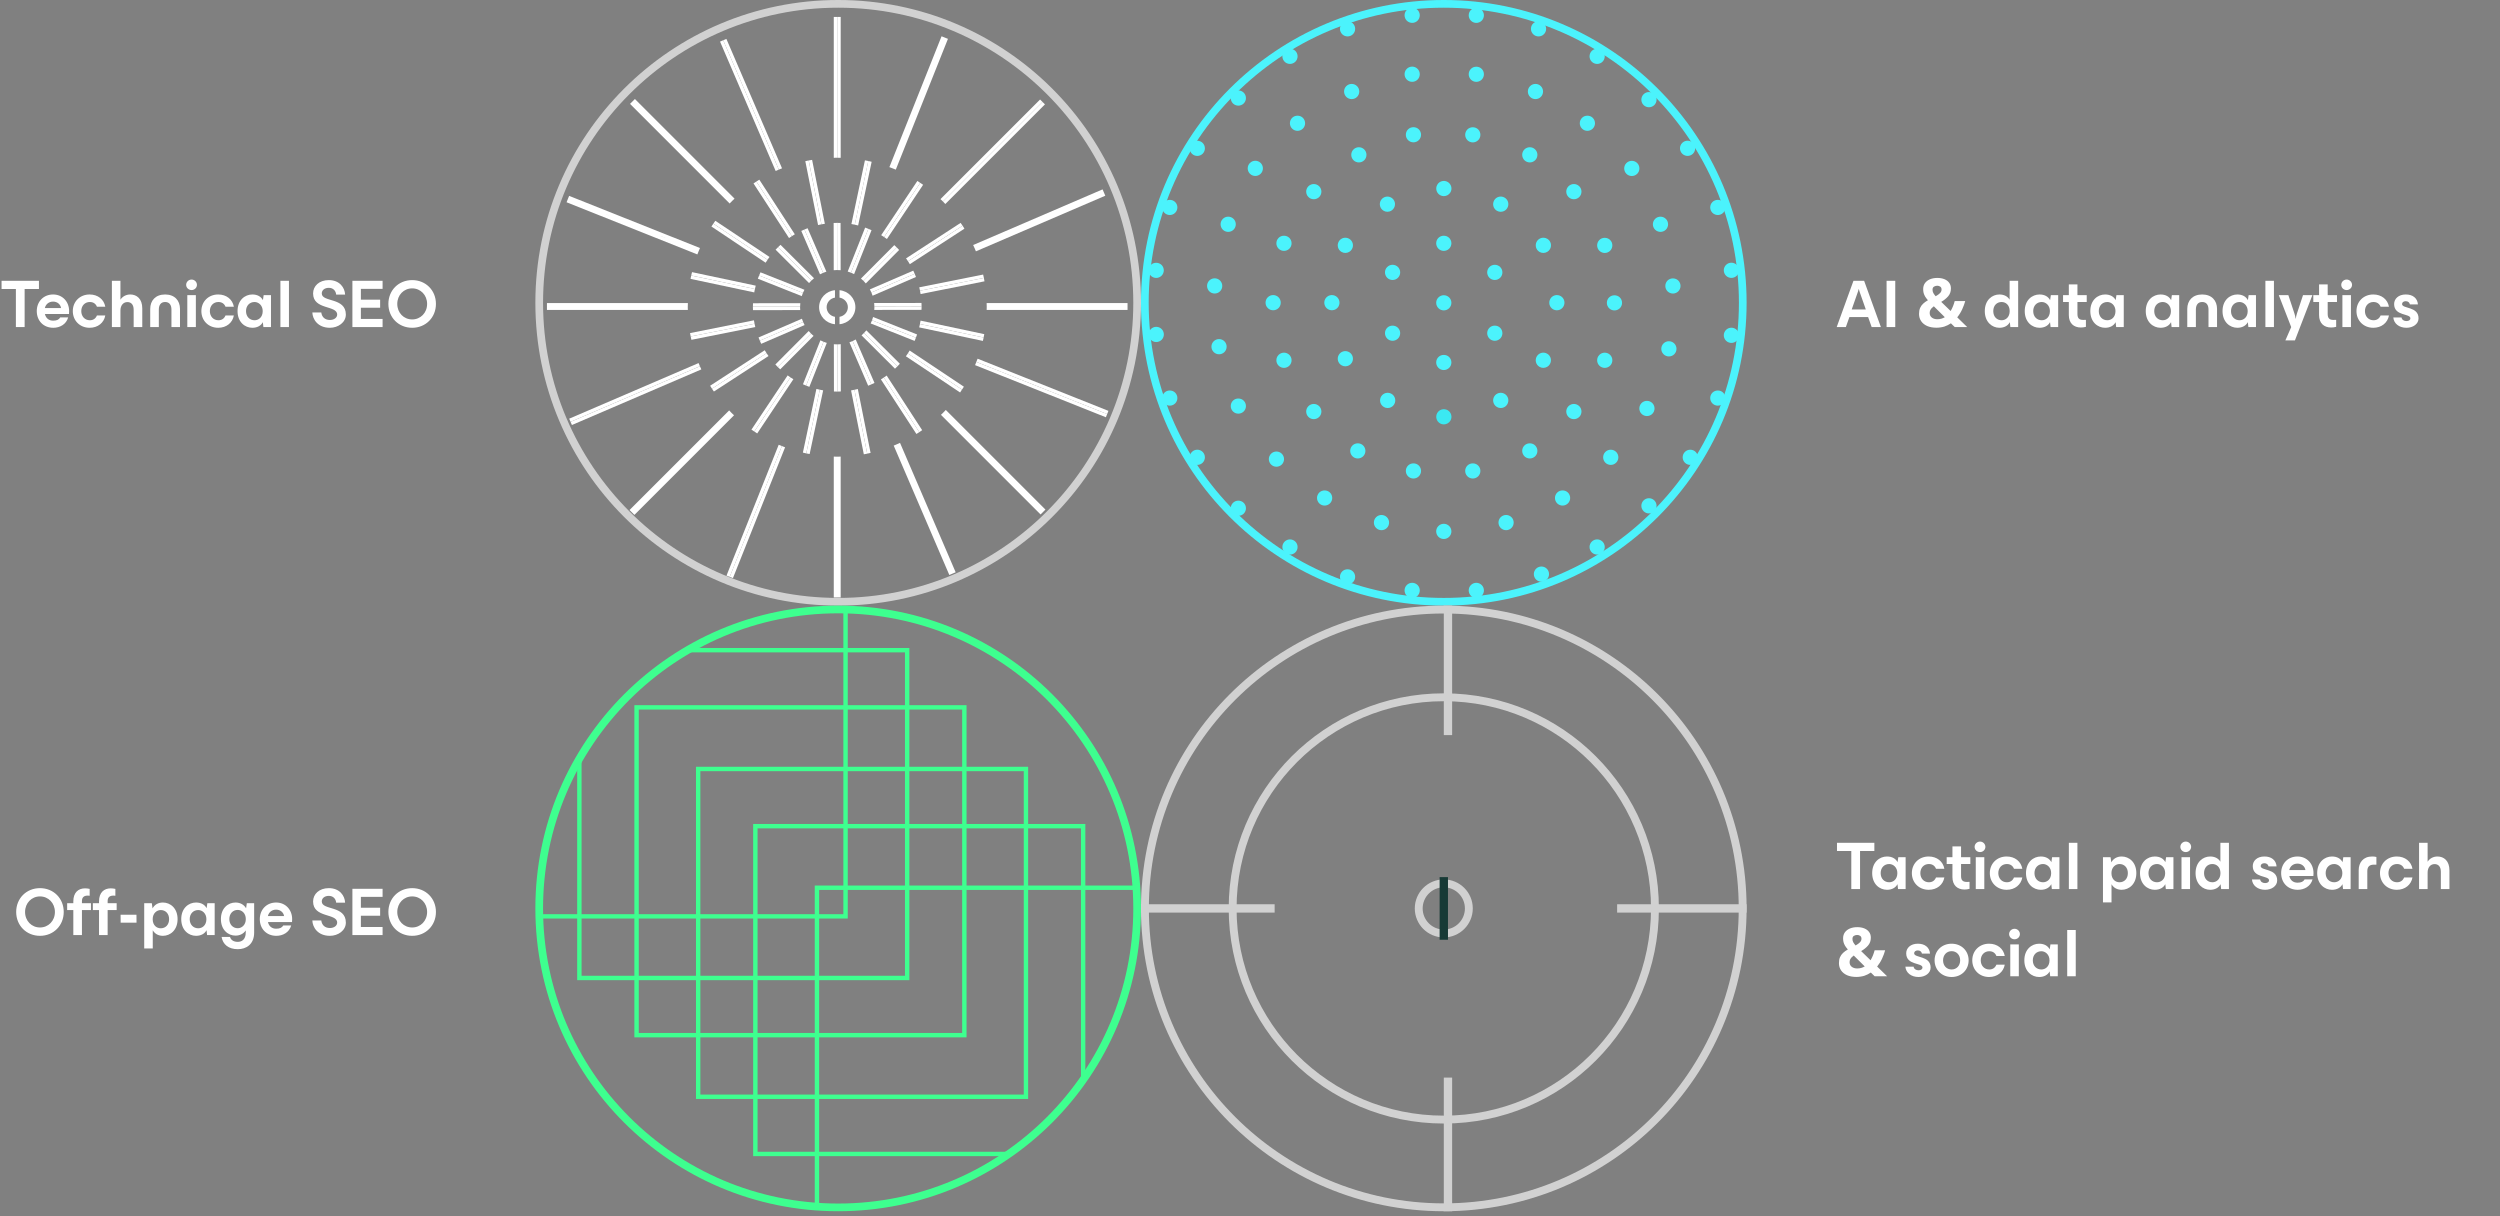 <?xml version="1.0" encoding="UTF-8"?> <svg xmlns="http://www.w3.org/2000/svg" width="1032" height="502" viewBox="0 0 1032 502" fill="none"><rect x="0" y="0" width="1032" height="502" fill="#808080" stroke="none"/><path d="M469.412 124.999C469.412 193.157 414.158 248.41 346 248.41C277.842 248.41 222.588 193.157 222.588 124.999C222.588 56.841 277.842 1.588 346 1.588C414.158 1.588 469.412 56.841 469.412 124.999Z" stroke="#D1D1D1" stroke-width="3.176"></path><g clip-path="url(#clip0_1327_21793)"><path d="M338.125 126.817C338.125 130.484 341.007 133.511 344.678 133.839V130.78C342.723 130.468 341.23 128.814 341.23 126.817C341.23 124.82 342.723 123.166 344.678 122.854V119.795C341.007 120.123 338.125 123.15 338.125 126.817Z" fill="white"></path><path d="M353.104 126.817C353.104 123.15 350.223 120.123 346.551 119.795V122.854C348.506 123.166 349.999 124.82 349.999 126.817C349.999 128.814 348.506 130.468 346.551 130.78V133.839C350.223 133.511 353.104 130.484 353.104 126.817Z" fill="white"></path><path d="M407.32 126.53C407.32 126.621 407.32 126.721 407.32 126.812C407.32 127.194 407.3 127.576 407.29 127.948H465.45V125.102H407.28C407.29 125.575 407.31 126.048 407.32 126.53Z" fill="white"></path><path d="M283.919 126.53C283.919 126.058 283.939 125.575 283.959 125.102H225.779V127.948H283.939C283.939 127.566 283.909 127.194 283.909 126.812C283.909 126.721 283.909 126.621 283.909 126.53H283.919Z" fill="white"></path><path d="M345.609 6.982H344.181V65.142C344.653 65.132 345.126 65.102 345.609 65.102V6.982Z" fill="white"></path><path d="M345.609 188.522C345.126 188.522 344.663 188.492 344.181 188.482V246.642H347.027V188.482C346.554 188.492 346.081 188.522 345.599 188.522H345.609Z" fill="white"></path><path d="M345.61 65.112C346.093 65.112 346.556 65.142 347.038 65.152V6.982H345.61V65.112Z" fill="white"></path><path d="M302.184 82.984C302.526 82.652 302.868 82.33 303.22 81.998L262.087 40.874L260.075 42.886L301.199 84.009C301.53 83.667 301.852 83.325 302.194 82.984H302.184Z" fill="white"></path><path d="M301.983 170.45C301.651 170.118 301.329 169.766 300.997 169.414L259.874 210.537L261.885 212.549L303.009 171.425C302.667 171.093 302.315 170.782 301.973 170.44L301.983 170.45Z" fill="white"></path><path d="M430.352 42.081L429.346 41.076L388.223 82.199C388.565 82.531 388.917 82.843 389.259 83.185L430.362 42.081H430.352Z" fill="white"></path><path d="M390.233 84.21L431.356 43.087L430.35 42.081L389.247 83.184C389.579 83.516 389.901 83.868 390.233 84.22V84.21Z" fill="white"></path><path d="M234.409 82.169L288.405 103.701C288.586 103.258 288.757 102.816 288.949 102.383L234.932 80.851L233.876 83.496L287.872 105.028C288.043 104.586 288.214 104.143 288.395 103.701L234.409 82.169Z" fill="white"></path><path d="M457.034 170.933L457.557 169.605L403.55 148.073C403.389 148.515 403.198 148.958 403.027 149.4L457.024 170.933H457.034Z" fill="white"></path><path d="M402.511 150.728L456.507 172.25L457.03 170.922L403.034 149.39C402.863 149.833 402.692 150.275 402.511 150.718V150.728Z" fill="white"></path><path d="M301.229 238.124L302.556 238.647L324.088 184.65C323.646 184.479 323.203 184.308 322.761 184.127L301.229 238.124Z" fill="white"></path><path d="M321.44 183.604L299.908 237.601L301.236 238.124L322.768 184.127C322.325 183.946 321.883 183.785 321.44 183.594V183.604Z" fill="white"></path><path d="M389.989 15.5L368.457 69.496C368.9 69.677 369.342 69.838 369.785 70.029L391.317 16.033L388.672 14.977L367.14 68.984C367.582 69.154 368.025 69.326 368.467 69.507L389.999 15.51L389.989 15.5Z" fill="white"></path><path d="M298.543 16.617L297.235 17.18L320.196 70.593C320.628 70.402 321.061 70.191 321.493 70.01L298.543 16.617Z" fill="white"></path><path d="M322.818 69.476L299.847 16.053L298.54 16.616L321.49 70.009C321.923 69.828 322.375 69.657 322.818 69.487V69.476Z" fill="white"></path><path d="M393.199 236.796L370.238 183.393C369.806 183.584 369.363 183.765 368.921 183.946L391.881 237.359L394.496 236.233L371.526 182.81C371.093 183.011 370.661 183.202 370.228 183.393L393.189 236.796H393.199Z" fill="white"></path><path d="M288.375 149.873L234.962 172.833L235.525 174.141L288.918 151.19C288.727 150.758 288.556 150.315 288.375 149.873Z" fill="white"></path><path d="M455.704 79.484L402.311 102.434C402.502 102.866 402.673 103.309 402.854 103.751L456.267 80.791L455.141 78.176L401.718 101.147C401.919 101.579 402.12 102.012 402.301 102.444L455.694 79.494L455.704 79.484Z" fill="white"></path><path d="M235.525 174.141L236.089 175.448L289.512 152.488C289.311 152.055 289.11 151.623 288.928 151.19L235.535 174.141H235.525Z" fill="white"></path><path d="M430.553 211.352L389.45 170.248C389.118 170.59 388.766 170.912 388.424 171.244L429.547 212.368L431.559 210.356L390.425 169.223C390.103 169.565 389.771 169.917 389.44 170.259L430.543 211.362L430.553 211.352Z" fill="white"></path><path d="M379.746 133.754L406.043 139.335C406.143 138.87 406.214 138.402 406.304 137.937L380.007 132.356C379.927 132.823 379.847 133.289 379.746 133.754Z" fill="white"></path><path d="M406.043 139.335L379.746 133.754C379.736 133.844 379.716 133.943 379.696 134.032C379.615 134.408 379.526 134.772 379.435 135.147L405.731 140.728C405.822 140.353 405.922 139.99 405.993 139.613C406.002 139.523 406.023 139.424 406.043 139.335Z" fill="white"></path><path d="M311.563 119.585C311.572 119.495 311.613 119.399 311.633 119.31L285.336 113.729C285.316 113.818 285.286 113.916 285.266 114.004C285.185 114.38 285.126 114.748 285.055 115.125L311.352 120.706C311.422 120.329 311.482 119.961 311.563 119.585Z" fill="white"></path><path d="M311.634 119.31C311.734 118.845 311.845 118.382 311.965 117.919L285.668 112.338C285.558 112.802 285.439 113.254 285.337 113.729L311.634 119.31Z" fill="white"></path><path d="M352.857 92.749L358.438 66.452C357.973 66.351 357.505 66.281 357.04 66.191L351.459 92.487C351.925 92.568 352.392 92.648 352.857 92.749Z" fill="white"></path><path d="M338.402 160.869C337.937 160.768 337.474 160.658 337.011 160.538L331.43 186.834C331.894 186.945 332.346 187.064 332.821 187.165L338.402 160.869Z" fill="white"></path><path d="M338.402 160.869L332.821 187.166C333.286 187.266 333.753 187.336 334.219 187.427L339.8 161.13C339.333 161.05 338.866 160.969 338.402 160.869Z" fill="white"></path><path d="M358.427 66.451L352.846 92.748C353.311 92.848 353.774 92.958 354.237 93.079L359.818 66.782C359.354 66.672 358.902 66.552 358.427 66.451Z" fill="white"></path><path d="M326.894 97.47L312.237 74.93C311.835 75.191 311.442 75.462 311.05 75.724L325.707 98.263C326.1 97.991 326.493 97.72 326.894 97.47Z" fill="white"></path><path d="M326.892 97.47C327.294 97.209 327.695 96.959 328.105 96.72L313.449 74.17C313.048 74.421 312.638 74.66 312.236 74.92L326.893 97.46L326.892 97.47Z" fill="white"></path><path d="M364.836 155.844L379.493 178.383C379.895 178.123 380.278 177.85 380.671 177.579L366.016 155.03C365.631 155.312 365.239 155.573 364.837 155.834L364.836 155.844Z" fill="white"></path><path d="M379.493 178.383L364.837 155.844C364.444 156.105 364.033 156.355 363.632 156.605L378.289 179.144C378.69 178.894 379.101 178.645 379.493 178.383Z" fill="white"></path><path d="M316.434 145.789C316.173 145.387 315.923 144.986 315.684 144.576L293.144 159.233C293.395 159.634 293.634 160.044 293.894 160.446L316.434 145.789Z" fill="white"></path><path d="M316.433 145.789L293.893 160.446C294.154 160.848 294.426 161.231 294.697 161.624L317.237 146.967C316.964 146.584 316.693 146.191 316.433 145.789Z" fill="white"></path><path d="M374.816 107.838L397.355 93.181C397.095 92.778 396.822 92.395 396.551 92.002L374.011 106.659C374.284 107.042 374.555 107.435 374.816 107.838Z" fill="white"></path><path d="M397.366 93.182L374.827 107.839C375.087 108.241 375.338 108.642 375.577 109.052L398.116 94.395C397.866 93.994 397.627 93.584 397.366 93.182Z" fill="white"></path><path d="M316.821 107.243C317.086 106.846 317.37 106.462 317.654 106.078L295.274 91.136C295.001 91.521 294.735 91.918 294.47 92.314L316.833 107.234L316.821 107.243Z" fill="white"></path><path d="M316.824 107.243L294.462 92.324C294.196 92.72 293.931 93.116 293.676 93.514L316.047 108.445C316.304 108.037 316.559 107.64 316.832 107.254L316.824 107.243Z" fill="white"></path><path d="M374.75 145.902L397.113 160.822C397.378 160.426 397.641 160.039 397.898 159.632L375.508 144.689C375.262 145.097 375.005 145.505 374.752 145.892L374.75 145.902Z" fill="white"></path><path d="M374.752 145.902C374.487 146.299 374.222 146.695 373.948 147.081L396.329 162.012C396.603 161.627 396.849 161.219 397.114 160.822L374.752 145.902Z" fill="white"></path><path d="M326.305 155.779L311.386 178.141C311.782 178.406 312.169 178.67 312.576 178.926L327.508 156.545C327.099 156.299 326.702 156.044 326.305 155.779Z" fill="white"></path><path d="M326.304 155.779C325.908 155.514 325.522 155.24 325.137 154.966L310.195 177.346C310.58 177.62 310.988 177.876 311.374 178.14L326.294 155.778L326.304 155.779Z" fill="white"></path><path d="M364.953 97.849L379.873 75.487C379.477 75.222 379.09 74.958 378.683 74.701L363.751 97.082C364.159 97.329 364.557 97.584 364.953 97.849Z" fill="white"></path><path d="M364.955 97.849C365.351 98.114 365.737 98.388 366.122 98.662L381.064 76.282C380.679 76.008 380.271 75.752 379.885 75.488L364.965 97.85L364.955 97.849Z" fill="white"></path><path d="M339.085 92.607L333.821 66.23C333.356 66.321 332.889 66.433 332.433 66.536L337.698 92.903C338.165 92.791 338.621 92.689 339.096 92.598L339.085 92.607Z" fill="white"></path><path d="M339.088 92.607C339.553 92.515 340.026 92.445 340.499 92.374L335.235 65.997C334.771 66.079 334.298 66.149 333.833 66.241L339.097 92.618L339.088 92.607Z" fill="white"></path><path d="M352.722 160.897C352.256 160.999 351.792 161.081 351.318 161.161L356.582 187.539C357.046 187.457 357.521 187.366 357.986 187.274L352.721 160.907L352.722 160.897Z" fill="white"></path><path d="M352.722 160.897L357.987 187.264C358.452 187.173 358.919 187.061 359.375 186.958L354.111 160.581C353.654 160.694 353.188 160.796 352.722 160.897Z" fill="white"></path><path d="M311.474 133.625C311.383 133.16 311.302 132.686 311.23 132.223L284.853 137.487C284.935 137.951 285.016 138.425 285.107 138.89L311.474 133.625Z" fill="white"></path><path d="M379.776 119.991C379.868 120.456 379.95 120.92 380.02 121.393L406.397 116.129C406.316 115.665 406.235 115.191 406.143 114.726L379.776 119.991Z" fill="white"></path><path d="M379.776 119.991L406.143 114.726C406.051 114.261 405.939 113.794 405.837 113.338L379.469 118.603C379.582 119.06 379.684 119.526 379.776 119.991Z" fill="white"></path><path d="M311.474 133.625L285.107 138.89C285.199 139.355 285.311 139.822 285.413 140.278L311.781 135.013C311.668 134.556 311.566 134.09 311.474 133.625Z" fill="white"></path><path d="M351.274 112.565C351.719 112.743 352.147 112.935 352.571 113.159L359.77 95.019C359.332 94.829 358.894 94.638 358.461 94.468L351.276 112.575L351.274 112.565Z" fill="white"></path><path d="M380.426 126.479L360.941 126.509C360.939 126.602 360.958 126.701 360.956 126.793C360.961 127.182 360.923 127.558 360.895 127.933L380.4 127.899C380.406 127.519 380.425 127.146 380.429 126.756C380.431 126.663 380.422 126.562 380.424 126.47L380.426 126.479Z" fill="white"></path><path d="M360.943 126.519L380.428 126.489C380.425 126.008 380.414 125.539 380.391 125.061L360.854 125.091C360.907 125.562 360.93 126.04 360.943 126.519Z" fill="white"></path><path d="M330.269 126.851C330.271 126.758 330.283 126.663 330.285 126.57L310.8 126.6C310.798 126.693 310.796 126.786 310.796 126.888C310.799 127.267 310.814 127.654 310.828 128.03L330.332 127.997C330.309 127.622 330.274 127.239 330.271 126.86L330.269 126.851Z" fill="white"></path><path d="M330.286 126.57C330.293 126.087 330.321 125.61 330.373 125.148L310.837 125.178C310.819 125.653 310.81 126.127 310.801 126.6L330.286 126.57Z" fill="white"></path><path d="M345.595 111.477L345.557 92.004C345.076 92.007 344.606 92.018 344.129 92.041L344.163 111.545C344.636 111.503 345.111 111.47 345.583 111.469L345.595 111.477Z" fill="white"></path><path d="M345.643 142.164C345.162 142.168 344.684 142.139 344.215 142.099L344.251 161.614C344.726 161.632 345.201 161.651 345.673 161.649L345.645 142.174L345.643 142.164Z" fill="white"></path><path d="M345.641 142.165L345.668 161.64C346.15 161.637 346.619 161.626 347.097 161.603L347.061 142.088C346.587 142.131 346.112 142.164 345.641 142.165Z" fill="white"></path><path d="M345.555 92.004L345.592 111.477C346.074 111.474 346.551 111.502 347.02 111.543L346.987 92.038C346.511 92.019 346.036 92.001 345.564 92.002L345.555 92.004Z" fill="white"></path><path d="M334.958 115.801L321.158 102.051C320.824 102.384 320.492 102.726 320.162 103.079L333.976 116.846C334.285 116.488 334.615 116.135 334.95 115.813L334.958 115.801Z" fill="white"></path><path d="M334.96 115.801C335.303 115.466 335.661 115.149 336.034 114.86L322.195 101.066C321.847 101.382 321.503 101.716 321.159 102.051L334.96 115.801Z" fill="white"></path><path d="M370.47 151.195L356.67 137.445C356.338 137.788 355.993 138.112 355.635 138.429L369.449 152.197C369.795 151.872 370.138 151.537 370.472 151.205L370.47 151.195Z" fill="white"></path><path d="M356.681 137.443L370.481 151.193C370.813 150.85 371.145 150.507 371.465 150.157L357.625 136.363C357.331 136.74 357.011 137.09 356.679 137.433L356.681 137.443Z" fill="white"></path><path d="M334.788 137.694C334.455 137.36 334.128 137.005 333.831 136.643L320.063 150.457C320.388 150.803 320.713 151.149 321.048 151.492L334.799 137.702L334.788 137.694Z" fill="white"></path><path d="M334.791 137.694L321.039 151.484C321.372 151.818 321.724 152.148 322.075 152.468L335.842 138.654C335.474 138.348 335.123 138.027 334.781 137.696L334.791 137.694Z" fill="white"></path><path d="M356.447 115.958L370.199 102.168C369.866 101.834 369.513 101.504 369.163 101.184L355.395 114.998C355.764 115.304 356.114 115.624 356.457 115.956L356.447 115.958Z" fill="white"></path><path d="M370.197 102.158L356.445 115.949C356.778 116.282 357.105 116.638 357.402 116.999L371.169 103.185C370.845 102.84 370.52 102.494 370.185 102.15L370.197 102.158Z" fill="white"></path><path d="M331.457 120.904C331.648 120.467 331.849 120.037 332.073 119.613L313.923 112.416C313.721 112.846 313.531 113.284 313.353 113.729L331.459 120.914L331.457 120.904Z" fill="white"></path><path d="M331.458 120.904L313.351 113.719C313.171 114.155 313.003 114.598 312.836 115.052L330.965 122.243C331.109 121.783 331.268 121.342 331.448 120.906L331.458 120.904Z" fill="white"></path><path d="M359.97 132.218L378.087 139.401C378.255 138.957 378.423 138.514 378.57 138.064L360.408 130.86C360.285 131.325 360.139 131.774 359.97 132.218Z" fill="white"></path><path d="M359.97 132.218C359.801 132.661 359.611 133.099 359.41 133.528L377.55 140.727C377.74 140.29 377.92 139.854 378.088 139.411L359.972 132.228L359.97 132.218Z" fill="white"></path><path d="M339.962 141.077L332.777 159.183C333.222 159.361 333.666 159.53 334.107 159.688L341.306 141.548C340.849 141.413 340.397 141.257 339.952 141.079L339.962 141.077Z" fill="white"></path><path d="M339.961 141.077C339.516 140.898 339.088 140.706 338.664 140.483L331.465 158.623C331.903 158.813 332.341 159.003 332.774 159.173L339.959 141.067L339.961 141.077Z" fill="white"></path><path d="M351.276 112.565L358.46 94.458C358.015 94.28 357.572 94.112 357.13 93.953L349.931 112.093C350.389 112.228 350.84 112.384 351.286 112.563L351.276 112.565Z" fill="white"></path><path d="M339.794 112.627L332.064 94.741C331.629 94.93 331.197 95.128 330.765 95.327L338.499 113.233C338.918 113.016 339.348 112.808 339.794 112.627Z" fill="white"></path><path d="M339.792 112.628C340.228 112.449 340.678 112.288 341.132 112.147L333.382 94.213C332.934 94.384 332.496 94.553 332.062 94.742L339.792 112.628Z" fill="white"></path><path d="M351.962 140.788C351.53 140.987 351.092 141.156 350.642 141.317L358.376 159.222C358.824 159.051 359.258 158.863 359.693 158.674L351.962 140.788Z" fill="white"></path><path d="M351.961 140.788L359.692 158.674C360.126 158.486 360.558 158.287 360.986 158.069L353.236 140.136C352.822 140.372 352.403 140.588 351.961 140.788Z" fill="white"></path><path d="M331.533 132.906C331.344 132.471 331.183 132.021 331.032 131.57L313.117 139.306C313.287 139.754 313.466 140.19 313.655 140.624L331.543 132.904L331.533 132.906Z" fill="white"></path><path d="M359.703 120.736C359.891 121.17 360.052 121.62 360.203 122.072L378.119 114.336C377.948 113.888 377.769 113.452 377.581 113.018L359.703 120.736Z" fill="white"></path><path d="M359.703 120.736L377.581 113.017C377.392 112.583 377.194 112.151 376.995 111.719L359.079 119.455C359.306 119.872 359.514 120.302 359.703 120.736Z" fill="white"></path><path d="M331.531 132.906L313.643 140.627C313.832 141.061 314.03 141.493 314.229 141.925L332.144 134.189C331.918 133.772 331.71 133.342 331.521 132.908L331.531 132.906Z" fill="white"></path></g><path d="M719.412 125C719.412 193.158 664.158 248.411 596 248.411C527.842 248.411 472.588 193.158 472.588 125C472.588 56.842 527.842 1.589 596 1.589C664.158 1.589 719.412 56.842 719.412 125Z" stroke="#4BF3FC" stroke-width="3.176"></path><path d="M595.998 128.138C597.734 128.138 599.137 126.722 599.137 124.999C599.137 123.277 597.72 121.861 595.998 121.861C594.276 121.861 592.859 123.277 592.859 124.999C592.859 126.722 594.276 128.138 595.998 128.138Z" fill="#4BF3FC"></path><path d="M598.22 102.648C598.818 102.051 599.137 101.259 599.137 100.426C599.137 99.593 598.804 98.801 598.22 98.204C597.04 97.01 594.957 97.01 593.776 98.204C593.179 98.801 592.859 99.593 592.859 100.426C592.859 101.259 593.193 102.051 593.776 102.648C594.387 103.259 595.193 103.565 595.998 103.565C596.804 103.565 597.609 103.259 598.22 102.648Z" fill="#4BF3FC"></path><path d="M574.858 115.582C575.663 115.582 576.469 115.277 577.08 114.666C577.677 114.069 577.997 113.277 577.997 112.444C577.997 111.61 577.663 110.819 577.08 110.221C575.858 108.999 573.858 108.999 572.635 110.221C572.038 110.819 571.719 111.61 571.719 112.444C571.719 113.277 572.052 114.069 572.635 114.666C573.247 115.277 574.052 115.582 574.858 115.582Z" fill="#4BF3FC"></path><path d="M572.635 139.76C573.233 140.357 574.024 140.677 574.858 140.677C575.691 140.677 576.483 140.343 577.08 139.76C577.677 139.163 577.997 138.371 577.997 137.538C577.997 136.704 577.663 135.913 577.08 135.316C575.885 134.121 573.816 134.121 572.635 135.316C572.038 135.913 571.719 136.704 571.719 137.538C571.719 138.371 572.052 139.163 572.635 139.76Z" fill="#4BF3FC"></path><path d="M593.776 151.843C594.373 152.44 595.165 152.76 595.998 152.76C596.832 152.76 597.623 152.426 598.22 151.843C598.818 151.246 599.137 150.454 599.137 149.621C599.137 148.787 598.804 147.996 598.22 147.399C597.04 146.204 594.957 146.204 593.776 147.399C593.179 147.996 592.859 148.787 592.859 149.621C592.859 150.454 593.193 151.246 593.776 151.843Z" fill="#4BF3FC"></path><path d="M614.83 139.76C615.427 140.357 616.219 140.677 617.052 140.677C617.885 140.677 618.677 140.343 619.274 139.76C619.871 139.163 620.191 138.371 620.191 137.538C620.191 136.704 619.858 135.913 619.274 135.316C618.094 134.121 616.01 134.121 614.83 135.316C614.233 135.913 613.913 136.704 613.913 137.538C613.913 138.371 614.246 139.163 614.83 139.76Z" fill="#4BF3FC"></path><path d="M617.052 115.582C617.885 115.582 618.677 115.249 619.274 114.666C619.871 114.069 620.191 113.277 620.191 112.444C620.191 111.61 619.858 110.819 619.274 110.221C618.052 108.999 616.052 108.999 614.83 110.221C614.233 110.819 613.913 111.61 613.913 112.444C613.913 113.277 614.246 114.069 614.83 114.666C615.427 115.263 616.219 115.582 617.052 115.582Z" fill="#4BF3FC"></path><path d="M571.157 87.008C571.641 87.285 572.181 87.423 572.721 87.423C572.998 87.423 573.261 87.382 573.538 87.312C574.341 87.091 575.019 86.579 575.435 85.845C575.85 85.125 575.961 84.281 575.753 83.464C575.532 82.661 575.019 81.982 574.286 81.567C572.79 80.695 570.866 81.221 570.008 82.716C569.149 84.211 569.662 86.136 571.157 86.994V87.008Z" fill="#4BF3FC"></path><path d="M594.44 80.552C594.94 80.829 595.468 80.968 596.009 80.968C597.093 80.968 598.162 80.399 598.745 79.399C599.607 77.899 599.093 75.968 597.593 75.107C596.093 74.232 594.162 74.76 593.301 76.26C592.44 77.76 592.954 79.69 594.454 80.552H594.44Z" fill="#4BF3FC"></path><path d="M553.789 103.997C554.289 104.289 554.817 104.414 555.358 104.414C556.442 104.414 557.511 103.844 558.08 102.844C558.942 101.344 558.428 99.414 556.928 98.553C556.205 98.136 555.344 98.025 554.539 98.233C553.733 98.456 553.053 98.969 552.636 99.706C551.775 101.205 552.289 103.136 553.789 103.997Z" fill="#4BF3FC"></path><path d="M550.611 127.985C551.417 127.763 552.097 127.249 552.528 126.513C553.389 125.013 552.875 123.082 551.375 122.221C549.875 121.36 547.944 121.874 547.083 123.374C546.222 124.874 546.736 126.805 548.236 127.666C548.722 127.943 549.264 128.082 549.805 128.082C550.083 128.082 550.347 128.041 550.625 127.971L550.611 127.985Z" fill="#4BF3FC"></path><path d="M553.789 150.803C554.289 151.094 554.817 151.219 555.358 151.219C556.442 151.219 557.511 150.65 558.08 149.65C558.942 148.15 558.428 146.219 556.928 145.358C556.205 144.942 555.344 144.831 554.539 145.039C553.733 145.261 553.053 145.775 552.636 146.511C551.775 148.011 552.289 149.942 553.789 150.803Z" fill="#4BF3FC"></path><path d="M571.262 168.02C571.748 168.298 572.29 168.437 572.832 168.437C573.109 168.437 573.373 168.395 573.651 168.325C574.457 168.103 575.137 167.589 575.554 166.853C576.415 165.353 575.901 163.423 574.401 162.562C572.901 161.7 570.97 162.214 570.109 163.714C569.693 164.437 569.582 165.284 569.79 166.103C570.012 166.909 570.526 167.589 571.262 168.006V168.02Z" fill="#4BF3FC"></path><path d="M594.44 174.777C594.94 175.069 595.468 175.194 596.009 175.194C597.093 175.194 598.162 174.624 598.745 173.624C599.607 172.124 599.093 170.194 597.593 169.333C596.093 168.471 594.162 168.985 593.301 170.485C592.44 171.985 592.954 173.916 594.454 174.777H594.44Z" fill="#3BE9F2"></path><path d="M617.936 168.02C618.422 168.298 618.964 168.437 619.506 168.437C619.783 168.437 620.047 168.395 620.325 168.325C621.131 168.103 621.811 167.589 622.228 166.853C622.645 166.131 622.756 165.284 622.547 164.464C622.325 163.659 621.811 162.978 621.075 162.562C619.575 161.7 617.645 162.214 616.783 163.714C615.922 165.214 616.436 167.145 617.936 168.006V168.02Z" fill="#4BF3FC"></path><path d="M639.809 150.287C640.226 149.565 640.337 148.718 640.128 147.898C639.906 147.093 639.392 146.412 638.656 145.996C637.156 145.121 635.226 145.648 634.365 147.148C633.503 148.648 634.017 150.579 635.517 151.44C636.017 151.732 636.545 151.857 637.087 151.857C638.17 151.857 639.24 151.287 639.823 150.287H639.809Z" fill="#4BF3FC"></path><path d="M645.391 126.517C645.808 125.795 645.919 124.948 645.711 124.129C645.489 123.323 644.975 122.642 644.253 122.226C643.53 121.809 642.683 121.698 641.864 121.906C641.058 122.129 640.378 122.642 639.961 123.379C639.544 124.101 639.433 124.948 639.641 125.767C639.864 126.573 640.378 127.254 641.1 127.684C641.586 127.962 642.128 128.101 642.669 128.101C642.947 128.101 643.211 128.059 643.489 127.99C644.294 127.767 644.975 127.254 645.391 126.517Z" fill="#4BF3FC"></path><path d="M638.664 98.553C637.942 98.136 637.095 98.025 636.275 98.233C635.47 98.456 634.789 98.969 634.372 99.706C633.511 101.205 634.025 103.136 635.525 103.997C636.025 104.289 636.553 104.414 637.095 104.414C638.178 104.414 639.247 103.844 639.831 102.844C640.247 102.122 640.358 101.275 640.15 100.455C639.928 99.65 639.414 98.969 638.678 98.553H638.664Z" fill="#4BF3FC"></path><path d="M616.783 82.725C615.922 84.225 616.436 86.155 617.936 87.016C618.422 87.294 618.964 87.433 619.506 87.433C619.783 87.433 620.047 87.391 620.325 87.322C621.131 87.1 621.811 86.586 622.228 85.85C622.645 85.128 622.756 84.28 622.547 83.461C622.325 82.655 621.811 81.975 621.075 81.558C619.575 80.683 617.645 81.211 616.783 82.711V82.725Z" fill="#4BF3FC"></path><path d="M664.225 122.787C663.003 124.01 663.003 126.01 664.225 127.232C664.822 127.829 665.614 128.149 666.447 128.149C667.281 128.149 668.072 127.815 668.67 127.232C669.267 126.635 669.586 125.843 669.586 125.01C669.586 124.176 669.253 123.385 668.67 122.787C667.489 121.593 665.406 121.593 664.225 122.787Z" fill="#4BF3FC"></path><path d="M631.502 189.26C632.335 189.26 633.127 188.926 633.724 188.343C634.322 187.746 634.641 186.954 634.641 186.121C634.641 185.287 634.308 184.496 633.724 183.899C632.544 182.704 630.46 182.704 629.28 183.899C628.683 184.496 628.363 185.287 628.363 186.121C628.363 186.954 628.697 187.746 629.28 188.343C629.877 188.94 630.669 189.26 631.502 189.26Z" fill="#4BF3FC"></path><path d="M583.469 197.537C584.275 197.537 585.08 197.231 585.691 196.62C586.288 196.023 586.608 195.231 586.608 194.398C586.608 193.565 586.274 192.773 585.691 192.176C584.511 190.981 582.427 190.981 581.247 192.176C580.025 193.398 580.025 195.398 581.247 196.62C581.858 197.231 582.663 197.537 583.469 197.537Z" fill="#4BF3FC"></path><path d="M527.804 146.499C526.582 147.721 526.582 149.721 527.804 150.944C528.415 151.555 529.221 151.86 530.027 151.86C530.832 151.86 531.638 151.555 532.249 150.944C533.471 149.721 533.471 147.721 532.249 146.499C531.027 145.277 529.027 145.277 527.804 146.499Z" fill="#4BF3FC"></path><path d="M581.247 53.399C580.025 54.621 580.025 56.621 581.247 57.843C581.844 58.44 582.636 58.76 583.469 58.76C584.302 58.76 585.094 58.426 585.691 57.843C586.913 56.621 586.913 54.621 585.691 53.399C584.511 52.204 582.427 52.204 581.247 53.399Z" fill="#4BF3FC"></path><path d="M631.502 67.055C632.335 67.055 633.127 66.722 633.724 66.138C634.322 65.541 634.641 64.749 634.641 63.916C634.641 63.083 634.308 62.291 633.724 61.694C632.502 60.472 630.502 60.472 629.28 61.694C628.683 62.291 628.363 63.083 628.363 63.916C628.363 64.749 628.697 65.541 629.28 66.138C629.877 66.736 630.669 67.055 631.502 67.055Z" fill="#4BF3FC"></path><path d="M649.696 82.25C650.501 82.25 651.307 81.944 651.918 81.333C653.14 80.111 653.14 78.111 651.918 76.889C650.696 75.667 648.696 75.667 647.473 76.889C646.251 78.111 646.251 80.111 647.473 81.333C648.084 81.944 648.89 82.25 649.696 82.25Z" fill="#4BF3FC"></path><path d="M660.218 99.065C658.996 100.287 658.996 102.287 660.218 103.51C660.83 104.121 661.635 104.426 662.441 104.426C663.246 104.426 664.052 104.121 664.663 103.51C665.885 102.287 665.885 100.287 664.663 99.065C663.468 97.871 661.399 97.871 660.218 99.065Z" fill="#4BF3FC"></path><path d="M660.218 150.944C660.83 151.555 661.635 151.86 662.441 151.86C663.246 151.86 664.052 151.555 664.663 150.944C665.885 149.721 665.885 147.721 664.663 146.499C663.441 145.277 661.441 145.277 660.218 146.499C658.996 147.721 658.996 149.721 660.218 150.944Z" fill="#4BF3FC"></path><path d="M649.696 173.027C650.501 173.027 651.307 172.722 651.918 172.111C653.14 170.888 653.14 168.888 651.918 167.666C650.696 166.444 648.696 166.444 647.473 167.666C646.251 168.888 646.251 170.888 647.473 172.111C648.084 172.722 648.89 173.027 649.696 173.027Z" fill="#4BF3FC"></path><path d="M607.971 197.537C608.776 197.537 609.582 197.231 610.193 196.62C611.415 195.398 611.415 193.398 610.193 192.176C609.013 190.981 606.929 190.981 605.749 192.176C604.526 193.398 604.526 195.398 605.749 196.62C606.36 197.231 607.165 197.537 607.971 197.537Z" fill="#4BF3FC"></path><path d="M542.333 173.027C543.139 173.027 543.944 172.721 544.555 172.11C545.778 170.888 545.778 168.888 544.555 167.666C543.333 166.444 541.333 166.444 540.111 167.666C538.889 168.888 538.889 170.888 540.111 172.11C540.722 172.721 541.528 173.027 542.333 173.027Z" fill="#4BF3FC"></path><path d="M525.558 128.083C526.363 128.083 527.169 127.777 527.78 127.166C529.002 125.944 529.002 123.944 527.78 122.722C526.558 121.499 524.558 121.499 523.336 122.722C522.113 123.944 522.113 125.944 523.336 127.166C523.947 127.777 524.752 128.083 525.558 128.083Z" fill="#4BF3FC"></path><path d="M527.804 102.648C528.415 103.259 529.221 103.565 530.027 103.565C530.832 103.565 531.638 103.259 532.249 102.648C532.846 102.051 533.165 101.259 533.165 100.426C533.165 99.593 532.832 98.801 532.249 98.204C531.054 97.01 528.985 97.01 527.804 98.204C526.582 99.426 526.582 101.426 527.804 102.648Z" fill="#4BF3FC"></path><path d="M540.111 81.333C540.708 81.93 541.5 82.249 542.333 82.249C543.167 82.249 543.958 81.916 544.555 81.333C545.153 80.736 545.472 79.944 545.472 79.111C545.472 78.277 545.139 77.486 544.555 76.888C543.333 75.666 541.333 75.666 540.111 76.888C538.889 78.111 538.889 80.111 540.111 81.333Z" fill="#4BF3FC"></path><path d="M558.719 61.694C557.497 62.916 557.497 64.916 558.719 66.138C559.331 66.749 560.136 67.055 560.942 67.055C561.747 67.055 562.553 66.749 563.164 66.138C564.386 64.916 564.386 62.916 563.164 61.694C561.942 60.472 559.942 60.472 558.719 61.694Z" fill="#4BF3FC"></path><path d="M560.503 189.26C561.336 189.26 562.128 188.926 562.725 188.343C563.323 187.746 563.642 186.954 563.642 186.121C563.642 185.287 563.309 184.496 562.725 183.899C561.545 182.704 559.461 182.704 558.281 183.899C557.059 185.121 557.059 187.121 558.281 188.343C558.878 188.94 559.67 189.26 560.503 189.26Z" fill="#4BF3FC"></path><path d="M607.971 58.788C608.804 58.788 609.596 58.454 610.193 57.871C611.415 56.649 611.415 54.649 610.193 53.427C609.013 52.232 606.929 52.232 605.749 53.427C604.526 54.649 604.526 56.649 605.749 57.871C606.346 58.468 607.138 58.788 607.971 58.788Z" fill="#4BF3FC"></path><path d="M555.748 35.555C554.526 36.778 554.526 38.778 555.748 40C556.359 40.611 557.164 40.916 557.97 40.916C558.775 40.916 559.581 40.611 560.192 40C561.414 38.778 561.414 36.778 560.192 35.555C558.97 34.333 556.97 34.333 555.748 35.555Z" fill="#4BF3FC"></path><path d="M533.388 48.649C532.166 49.871 532.166 51.871 533.388 53.093C533.986 53.69 534.777 54.01 535.611 54.01C536.444 54.01 537.236 53.676 537.833 53.093C539.055 51.871 539.055 49.871 537.833 48.649C536.638 47.454 534.569 47.454 533.388 48.649Z" fill="#4BF3FC"></path><path d="M521.329 69.499C521.329 68.666 520.995 67.874 520.412 67.277C519.19 66.055 517.19 66.055 515.967 67.277C515.37 67.874 515.051 68.666 515.051 69.499C515.051 70.333 515.384 71.124 515.967 71.721C516.579 72.332 517.384 72.638 518.19 72.638C518.995 72.638 519.801 72.332 520.412 71.721C521.009 71.124 521.329 70.333 521.329 69.499Z" fill="#4BF3FC"></path><path d="M506.997 95.722C507.803 95.722 508.608 95.416 509.219 94.805C510.442 93.583 510.442 91.583 509.219 90.361C507.997 89.138 505.997 89.138 504.775 90.361C503.553 91.583 503.553 93.583 504.775 94.805C505.386 95.416 506.192 95.722 506.997 95.722Z" fill="#4BF3FC"></path><path d="M499.191 115.805C498.594 116.403 498.274 117.194 498.274 118.028C498.274 118.861 498.608 119.653 499.191 120.25C499.802 120.861 500.608 121.166 501.413 121.166C502.219 121.166 503.024 120.861 503.636 120.25C504.233 119.653 504.552 118.861 504.552 118.028C504.552 117.194 504.219 116.403 503.636 115.805C502.413 114.583 500.413 114.583 499.191 115.805Z" fill="#4BF3FC"></path><path d="M505.444 140.888C504.222 139.666 502.222 139.666 501 140.888C499.777 142.111 499.777 144.111 501 145.333C501.611 145.944 502.416 146.249 503.222 146.249C504.027 146.249 504.833 145.944 505.444 145.333C506.666 144.111 506.666 142.111 505.444 140.888Z" fill="#4BF3FC"></path><path d="M508.965 165.399C508.368 165.996 508.049 166.787 508.049 167.621C508.049 168.454 508.382 169.246 508.965 169.843C509.563 170.44 510.354 170.76 511.188 170.76C512.021 170.76 512.813 170.426 513.41 169.843C514.007 169.246 514.327 168.454 514.327 167.621C514.327 166.787 513.993 165.996 513.41 165.399C512.215 164.204 510.146 164.204 508.965 165.399Z" fill="#4BF3FC"></path><path d="M529.134 191.749C530.356 190.527 530.356 188.527 529.134 187.305C527.911 186.082 525.911 186.082 524.689 187.305C524.092 187.902 523.772 188.693 523.772 189.527C523.772 190.36 524.106 191.152 524.689 191.749C525.286 192.346 526.078 192.666 526.911 192.666C527.745 192.666 528.536 192.332 529.134 191.749Z" fill="#4BF3FC"></path><path d="M549.024 203.343C547.83 202.148 545.76 202.148 544.58 203.343C543.983 203.94 543.663 204.732 543.663 205.565C543.663 206.398 543.996 207.19 544.58 207.787C545.177 208.384 545.969 208.704 546.802 208.704C547.635 208.704 548.427 208.371 549.024 207.787C550.246 206.565 550.246 204.565 549.024 203.343Z" fill="#4BF3FC"></path><path d="M568.055 213.499C566.833 214.721 566.833 216.721 568.055 217.943C568.666 218.554 569.472 218.86 570.278 218.86C571.083 218.86 571.889 218.554 572.5 217.943C573.722 216.721 573.722 214.721 572.5 213.499C571.278 212.277 569.278 212.277 568.055 213.499Z" fill="#4BF3FC"></path><path d="M593.776 217.138C592.554 218.36 592.554 220.36 593.776 221.582C594.387 222.193 595.193 222.499 595.998 222.499C596.804 222.499 597.609 222.193 598.22 221.582C599.443 220.36 599.443 218.36 598.22 217.138C596.998 215.916 594.998 215.916 593.776 217.138Z" fill="#4BF3FC"></path><path d="M619.49 213.499C618.268 214.721 618.268 216.721 619.49 217.943C620.101 218.554 620.907 218.86 621.712 218.86C622.518 218.86 623.323 218.554 623.934 217.943C625.157 216.721 625.157 214.721 623.934 213.499C622.712 212.277 620.712 212.277 619.49 213.499Z" fill="#4BF3FC"></path><path d="M642.805 203.343C641.583 204.565 641.583 206.565 642.805 207.787C643.403 208.384 644.194 208.704 645.028 208.704C645.861 208.704 646.653 208.371 647.25 207.787C648.472 206.565 648.472 204.565 647.25 203.343C646.069 202.148 643.986 202.148 642.805 203.343Z" fill="#4BF3FC"></path><path d="M662.696 186.554C662.099 187.152 661.779 187.943 661.779 188.777C661.779 189.61 662.113 190.402 662.696 190.999C663.279 191.596 664.113 191.915 664.918 191.915C665.724 191.915 666.529 191.61 667.14 190.999C667.751 190.388 668.057 189.61 668.057 188.777C668.057 187.943 667.724 187.152 667.14 186.554C665.918 185.332 663.918 185.332 662.696 186.554Z" fill="#4BF3FC"></path><path d="M679.854 171.749C680.659 171.749 681.465 171.444 682.076 170.833C683.298 169.61 683.298 167.61 682.076 166.388C680.854 165.166 678.854 165.166 677.632 166.388C676.409 167.61 676.409 169.61 677.632 170.833C678.243 171.444 679.048 171.749 679.854 171.749Z" fill="#4BF3FC"></path><path d="M691.141 141.778C689.919 140.555 687.919 140.555 686.697 141.778C685.475 143 685.475 145 686.697 146.222C687.308 146.833 688.114 147.139 688.919 147.139C689.725 147.139 690.53 146.833 691.141 146.222C692.364 145 692.364 143 691.141 141.778Z" fill="#4BF3FC"></path><path d="M688.361 115.815C687.139 117.037 687.139 119.037 688.361 120.26C688.972 120.871 689.778 121.176 690.583 121.176C691.389 121.176 692.194 120.871 692.805 120.26C694.028 119.037 694.028 117.037 692.805 115.815C691.611 114.621 689.542 114.621 688.361 115.815Z" fill="#4BF3FC"></path><path d="M683.223 90.361C682.001 91.583 682.001 93.583 683.223 94.805C683.834 95.416 684.64 95.722 685.446 95.722C686.251 95.722 687.057 95.416 687.668 94.805C688.89 93.583 688.89 91.583 687.668 90.361C686.446 89.139 684.446 89.139 683.223 90.361Z" fill="#4BF3FC"></path><path d="M673.609 72.666C674.442 72.666 675.234 72.333 675.831 71.749C677.053 70.527 677.053 68.527 675.831 67.305C674.609 66.083 672.609 66.083 671.386 67.305C670.164 68.527 670.164 70.527 671.386 71.749C671.984 72.347 672.775 72.666 673.609 72.666Z" fill="#4BF3FC"></path><path d="M655.272 54.01C656.105 54.01 656.897 53.676 657.494 53.093C658.091 52.496 658.411 51.704 658.411 50.871C658.411 50.038 658.077 49.246 657.494 48.649C656.313 47.454 654.23 47.454 653.049 48.649C652.452 49.246 652.133 50.038 652.133 50.871C652.133 51.704 652.466 52.496 653.049 53.093C653.647 53.69 654.438 54.01 655.272 54.01Z" fill="#4BF3FC"></path><path d="M633.836 40.916C634.642 40.916 635.447 40.611 636.058 40C637.281 38.778 637.281 36.778 636.058 35.555C634.836 34.333 632.836 34.333 631.614 35.555C630.392 36.778 630.392 38.778 631.614 40C632.225 40.611 633.031 40.916 633.836 40.916Z" fill="#4BF3FC"></path><path d="M609.421 33.789C610.227 33.789 611.032 33.483 611.643 32.872C612.241 32.275 612.56 31.483 612.56 30.65C612.56 29.816 612.227 29.025 611.643 28.428C610.463 27.233 608.379 27.233 607.199 28.428C606.602 29.025 606.282 29.816 606.282 30.65C606.282 31.483 606.616 32.275 607.199 32.872C607.81 33.483 608.616 33.789 609.421 33.789Z" fill="#4BF3FC"></path><path d="M582.943 33.778C583.748 33.778 584.554 33.472 585.165 32.861C585.762 32.264 586.081 31.472 586.081 30.639C586.081 29.805 585.748 29.014 585.165 28.417C583.943 27.194 581.943 27.194 580.72 28.417C580.123 29.014 579.804 29.805 579.804 30.639C579.804 31.472 580.137 32.264 580.72 32.861C581.331 33.472 582.137 33.778 582.943 33.778Z" fill="#4BF3FC"></path><path d="M556.274 15.038C557.079 15.038 557.885 14.733 558.496 14.121C559.093 13.524 559.413 12.733 559.413 11.899C559.413 11.066 559.079 10.274 558.496 9.677C557.301 8.483 555.232 8.483 554.051 9.677C553.454 10.274 553.135 11.066 553.135 11.899C553.135 12.733 553.468 13.524 554.051 14.121C554.663 14.733 555.468 15.038 556.274 15.038Z" fill="#4BF3FC"></path><path d="M532.504 26.389C533.337 26.389 534.129 26.055 534.726 25.472C535.949 24.25 535.949 22.25 534.726 21.027C533.504 19.805 531.504 19.805 530.282 21.027C529.685 21.625 529.365 22.416 529.365 23.25C529.365 24.083 529.699 24.875 530.282 25.472C530.879 26.069 531.671 26.389 532.504 26.389Z" fill="#4BF3FC"></path><path d="M511.188 43.611C511.993 43.611 512.799 43.306 513.41 42.695C514.007 42.097 514.327 41.306 514.327 40.472C514.327 39.639 513.993 38.847 513.41 38.25C512.188 37.028 510.188 37.028 508.965 38.25C508.368 38.847 508.049 39.639 508.049 40.472C508.049 41.306 508.382 42.097 508.965 42.695C509.577 43.306 510.382 43.611 511.188 43.611Z" fill="#4BF3FC"></path><path d="M494.244 64.371C495.078 64.371 495.869 64.038 496.467 63.455C497.689 62.232 497.689 60.232 496.467 59.01C495.286 57.816 493.203 57.816 492.022 59.01C490.8 60.232 490.8 62.232 492.022 63.455C492.619 64.052 493.411 64.371 494.244 64.371Z" fill="#4BF3FC"></path><path d="M482.885 88.76C483.691 88.76 484.496 88.454 485.107 87.843C486.329 86.621 486.329 84.621 485.107 83.399C483.913 82.204 481.843 82.204 480.663 83.399C479.441 84.621 479.441 86.621 480.663 87.843C481.274 88.454 482.079 88.76 482.885 88.76Z" fill="#4BF3FC"></path><path d="M477.278 114.732C478.083 114.732 478.889 114.427 479.5 113.816C480.722 112.593 480.722 110.593 479.5 109.371C478.305 108.177 476.236 108.177 475.055 109.371C473.833 110.593 473.833 112.593 475.055 113.816C475.666 114.427 476.472 114.732 477.278 114.732Z" fill="#4BF3FC"></path><path d="M479.523 140.277C480.745 139.055 480.745 137.055 479.523 135.833C478.301 134.61 476.301 134.61 475.079 135.833C474.482 136.43 474.162 137.222 474.162 138.055C474.162 138.888 474.495 139.68 475.079 140.277C475.676 140.874 476.468 141.194 477.301 141.194C478.134 141.194 478.926 140.86 479.523 140.277Z" fill="#4BF3FC"></path><path d="M580.72 241.499C579.498 242.721 579.498 244.721 580.72 245.943C581.331 246.554 582.137 246.86 582.943 246.86C583.748 246.86 584.554 246.554 585.165 245.943C586.387 244.721 586.387 242.721 585.165 241.499C583.943 240.277 581.943 240.277 580.72 241.499Z" fill="#4BF3FC"></path><path d="M607.199 241.499C605.977 242.721 605.977 244.721 607.199 245.943C607.81 246.554 608.616 246.86 609.421 246.86C610.227 246.86 611.032 246.554 611.643 245.943C612.866 244.721 612.866 242.721 611.643 241.499C610.421 240.277 608.421 240.277 607.199 241.499Z" fill="#4BF3FC"></path><path d="M634.083 234.777C632.86 235.999 632.86 237.999 634.083 239.221C634.694 239.832 635.499 240.138 636.305 240.138C637.11 240.138 637.916 239.832 638.527 239.221C639.749 237.999 639.749 235.999 638.527 234.777C637.305 233.554 635.305 233.554 634.083 234.777Z" fill="#4BF3FC"></path><path d="M657.08 223.583C655.858 224.805 655.858 226.805 657.08 228.027C657.691 228.638 658.496 228.944 659.302 228.944C660.108 228.944 660.913 228.638 661.524 228.027C662.746 226.805 662.746 224.805 661.524 223.583C660.302 222.36 658.302 222.36 657.08 223.583Z" fill="#4BF3FC"></path><path d="M678.468 206.583C677.246 207.805 677.246 209.805 678.468 211.027C679.08 211.638 679.885 211.944 680.691 211.944C681.496 211.944 682.302 211.638 682.913 211.027C684.135 209.805 684.135 207.805 682.913 206.583C681.691 205.36 679.691 205.36 678.468 206.583Z" fill="#4BF3FC"></path><path d="M695.522 186.554C694.3 187.777 694.3 189.777 695.522 190.999C696.133 191.61 696.939 191.915 697.744 191.915C698.55 191.915 699.355 191.61 699.967 190.999C701.189 189.777 701.189 187.777 699.967 186.554C698.744 185.332 696.744 185.332 695.522 186.554Z" fill="#4BF3FC"></path><path d="M706.889 162.093C706.292 162.691 705.973 163.482 705.973 164.316C705.973 165.149 706.306 165.941 706.889 166.538C707.487 167.135 708.278 167.454 709.112 167.454C709.945 167.454 710.737 167.121 711.334 166.538C711.931 165.941 712.25 165.149 712.25 164.316C712.25 163.482 711.917 162.691 711.334 162.093C710.153 160.899 708.07 160.899 706.889 162.093Z" fill="#4BF3FC"></path><path d="M716.942 136.194C715.72 134.971 713.72 134.971 712.498 136.194C711.276 137.416 711.276 139.416 712.498 140.638C713.109 141.249 713.914 141.555 714.72 141.555C715.525 141.555 716.331 141.249 716.942 140.638C718.164 139.416 718.164 137.416 716.942 136.194Z" fill="#4BF3FC"></path><path d="M712.498 109.361C711.276 110.583 711.276 112.583 712.498 113.805C713.109 114.417 713.914 114.722 714.72 114.722C715.525 114.722 716.331 114.417 716.942 113.805C718.164 112.583 718.164 110.583 716.942 109.361C715.72 108.139 713.72 108.139 712.498 109.361Z" fill="#4BF3FC"></path><path d="M706.889 87.843C707.5 88.454 708.306 88.76 709.112 88.76C709.917 88.76 710.723 88.454 711.334 87.843C711.931 87.246 712.25 86.454 712.25 85.621C712.25 84.788 711.917 83.996 711.334 83.399C710.153 82.204 708.07 82.204 706.889 83.399C706.292 83.996 705.973 84.788 705.973 85.621C705.973 86.454 706.306 87.246 706.889 87.843Z" fill="#4BF3FC"></path><path d="M696.638 64.361C697.443 64.361 698.249 64.055 698.86 63.444C700.082 62.222 700.082 60.222 698.86 59C697.638 57.778 695.638 57.778 694.416 59C693.193 60.222 693.193 62.222 694.416 63.444C695.027 64.055 695.832 64.361 696.638 64.361Z" fill="#4BF3FC"></path><path d="M680.691 44.277C681.496 44.277 682.302 43.972 682.913 43.361C684.135 42.138 684.135 40.138 682.913 38.916C681.691 37.694 679.691 37.694 678.468 38.916C677.246 40.138 677.246 42.138 678.468 43.361C679.08 43.972 679.885 44.277 680.691 44.277Z" fill="#4BF3FC"></path><path d="M659.302 26.389C660.108 26.389 660.913 26.083 661.524 25.472C662.746 24.25 662.746 22.25 661.524 21.027C660.302 19.805 658.302 19.805 657.08 21.027C655.858 22.25 655.858 24.25 657.08 25.472C657.691 26.083 658.496 26.389 659.302 26.389Z" fill="#4BF3FC"></path><path d="M635.111 15.038C635.916 15.038 636.722 14.733 637.333 14.121C637.93 13.524 638.249 12.733 638.249 11.899C638.249 11.066 637.916 10.274 637.333 9.677C636.152 8.483 634.069 8.483 632.888 9.677C632.291 10.274 631.972 11.066 631.972 11.899C631.972 12.733 632.305 13.524 632.888 14.121C633.499 14.733 634.305 15.038 635.111 15.038Z" fill="#4BF3FC"></path><path d="M609.421 9.455C610.227 9.455 611.032 9.149 611.643 8.538C612.241 7.941 612.56 7.149 612.56 6.316C612.56 5.482 612.227 4.691 611.643 4.094C610.463 2.899 608.379 2.899 607.199 4.094C606.602 4.691 606.282 5.482 606.282 6.316C606.282 7.149 606.616 7.941 607.199 8.538C607.81 9.149 608.616 9.455 609.421 9.455Z" fill="#4BF3FC"></path><path d="M582.943 9.444C583.748 9.444 584.554 9.139 585.165 8.528C585.762 7.93 586.081 7.139 586.081 6.305C586.081 5.472 585.748 4.68 585.165 4.083C583.943 2.861 581.943 2.861 580.72 4.083C580.123 4.68 579.804 5.472 579.804 6.305C579.804 7.139 580.137 7.93 580.72 8.528C581.331 9.139 582.137 9.444 582.943 9.444Z" fill="#4BF3FC"></path><path d="M554.051 235.899C553.454 236.496 553.135 237.288 553.135 238.121C553.135 238.954 553.468 239.746 554.051 240.343C554.649 240.94 555.44 241.26 556.274 241.26C557.107 241.26 557.899 240.927 558.496 240.343C559.093 239.746 559.413 238.954 559.413 238.121C559.413 237.288 559.079 236.496 558.496 235.899C557.315 234.704 555.232 234.704 554.051 235.899Z" fill="#4BF3FC"></path><path d="M530.282 223.583C529.06 224.805 529.06 226.805 530.282 228.027C530.893 228.638 531.699 228.944 532.504 228.944C533.31 228.944 534.115 228.638 534.726 228.027C535.949 226.805 535.949 224.805 534.726 223.583C533.504 222.36 531.504 222.36 530.282 223.583Z" fill="#4BF3FC"></path><path d="M508.965 207.582C507.743 208.805 507.743 210.805 508.965 212.027C509.577 212.638 510.382 212.944 511.188 212.944C511.993 212.944 512.799 212.638 513.41 212.027C514.632 210.805 514.632 208.805 513.41 207.582C512.188 206.36 510.188 206.36 508.965 207.582Z" fill="#4BF3FC"></path><path d="M492.022 186.554C490.8 187.777 490.8 189.777 492.022 190.999C492.633 191.61 493.439 191.915 494.244 191.915C495.05 191.915 495.855 191.61 496.467 190.999C497.064 190.402 497.383 189.61 497.383 188.777C497.383 187.943 497.05 187.152 496.467 186.554C495.244 185.332 493.244 185.332 492.022 186.554Z" fill="#4BF3FC"></path><path d="M485.107 162.093C483.913 160.899 481.843 160.899 480.663 162.093C480.066 162.691 479.746 163.482 479.746 164.316C479.746 165.149 480.079 165.941 480.663 166.538C481.26 167.135 482.052 167.454 482.885 167.454C483.718 167.454 484.51 167.121 485.107 166.538C486.329 165.316 486.329 163.316 485.107 162.093Z" fill="#4BF3FC"></path><path d="M469.412 374.999C469.412 443.157 414.158 498.41 346 498.41C277.842 498.41 222.588 443.157 222.588 374.999C222.588 306.841 277.842 251.588 346 251.588C414.158 251.588 469.412 306.841 469.412 374.999Z" stroke="#3EFF8F" stroke-width="3.176"></path><g clip-path="url(#clip1_1327_21793)"><mask id="mask0_1327_21793" style="mask-type:luminance" maskUnits="userSpaceOnUse" x="222" y="251" width="248" height="249"><path d="M345.994 499.24C414.441 499.24 469.929 443.753 469.929 375.306C469.929 306.859 414.441 251.371 345.994 251.371C277.547 251.371 222.06 306.859 222.06 375.306C222.06 443.753 277.547 499.24 345.994 499.24Z" fill="white"></path></mask><g mask="url(#mask0_1327_21793)"><rect x="337.236" y="366.47" width="135.309" height="135.309" stroke="#3EFF8F" stroke-width="1.816"></rect><rect x="311.814" y="341.042" width="135.309" height="135.309" stroke="#3EFF8F" stroke-width="1.816"></rect><rect x="288.205" y="317.432" width="135.309" height="135.309" stroke="#3EFF8F" stroke-width="1.816"></rect><rect x="262.775" y="292.005" width="135.309" height="135.309" stroke="#3EFF8F" stroke-width="1.816"></rect><rect x="239.166" y="268.394" width="135.309" height="135.309" stroke="#3EFF8F" stroke-width="1.816"></rect><rect x="213.736" y="242.967" width="135.309" height="135.309" stroke="#3EFF8F" stroke-width="1.816"></rect></g></g><circle cx="596" cy="375" r="123.373" stroke="#D1D1D1" stroke-width="3.253"></circle><circle cx="595.998" cy="375.001" r="87.166" stroke="#D1D1D1" stroke-width="3.253"></circle><rect x="595.997" y="250" width="3.448" height="53.449" fill="#D1D1D1"></rect><rect x="595.997" y="444.829" width="3.448" height="55.171" fill="#D1D1D1"></rect><rect x="720.989" y="373.276" width="3.448" height="53.441" transform="rotate(90 720.989 373.276)" fill="#D1D1D1"></rect><rect x="526.172" y="373.276" width="3.448" height="55.172" transform="rotate(90 526.172 373.276)" fill="#D1D1D1"></rect><ellipse cx="595.996" cy="375.001" rx="10.345" ry="10.345" transform="rotate(-180 595.996 375.001)" stroke="#D1D1D1" stroke-width="3.253"></ellipse><rect x="597.724" y="387.932" width="3.448" height="25.862" transform="rotate(-180 597.724 387.932)" fill="#173A36"></rect><path d="M6.556 135V119.292H0.648V115.904H16.076V119.292H10.168V135H6.556ZM22.01 135.308C17.922 135.308 15.178 132.396 15.178 128.42C15.178 124.472 17.978 121.56 21.926 121.56C25.762 121.56 28.534 124.5 28.534 128.42C28.534 128.924 28.534 129.12 28.478 129.624H18.538C18.958 131.416 20.218 132.368 21.926 132.368C23.466 132.368 24.334 131.948 24.866 131.024H28.142C27.33 133.936 24.67 135.308 22.01 135.308ZM18.51 127.16H25.202C24.978 125.62 23.634 124.5 21.926 124.5C20.162 124.5 18.902 125.564 18.51 127.16ZM36.997 135.308C32.993 135.308 30.053 132.368 30.053 128.42C30.053 124.472 32.993 121.56 36.997 121.56C40.413 121.56 42.933 123.604 43.465 126.628H40.021C39.517 125.368 38.509 124.668 37.081 124.668C35.037 124.668 33.553 126.208 33.553 128.42C33.553 130.632 35.037 132.2 37.081 132.2C38.509 132.2 39.489 131.5 40.021 130.212H43.465C42.933 133.236 40.413 135.308 36.997 135.308ZM46.187 135V115.904H49.715V123.716C50.555 122.372 52.067 121.56 53.775 121.56C56.435 121.56 58.731 123.324 58.731 127.3V135H55.175V127.86C55.175 125.508 53.915 124.696 52.599 124.696C50.863 124.696 49.715 126.124 49.715 128.168V135H46.187ZM62.008 127.524C62.008 124.052 64.22 121.56 68.168 121.56C72.088 121.56 74.3 124.052 74.3 127.524V135H70.772V127.804C70.772 125.872 69.904 124.668 68.168 124.668C66.432 124.668 65.564 125.872 65.564 127.804V135H62.008V127.524ZM77.321 135V121.84H80.849V135H77.321ZM79.085 119.74C77.853 119.74 76.845 118.788 76.845 117.584C76.845 116.38 77.853 115.4 79.085 115.4C80.289 115.4 81.297 116.38 81.297 117.584C81.297 118.788 80.289 119.74 79.085 119.74ZM90.071 135.308C86.067 135.308 83.127 132.368 83.127 128.42C83.127 124.472 86.067 121.56 90.071 121.56C93.487 121.56 96.007 123.604 96.539 126.628H93.095C92.591 125.368 91.583 124.668 90.155 124.668C88.111 124.668 86.627 126.208 86.627 128.42C86.627 130.632 88.111 132.2 90.155 132.2C91.583 132.2 92.563 131.5 93.095 130.212H96.539C96.007 133.236 93.487 135.308 90.071 135.308ZM104.161 135.308C101.109 135.308 98.057 132.956 98.057 128.42C98.057 123.884 101.109 121.56 104.161 121.56C106.233 121.56 107.773 122.428 108.529 123.912L108.837 121.84H111.861V135H108.725L108.501 132.984C107.745 134.44 106.205 135.308 104.161 135.308ZM105.085 132.2C106.765 132.2 108.445 130.968 108.445 128.42C108.445 126.012 106.709 124.668 105.085 124.668C103.097 124.668 101.557 126.124 101.557 128.42C101.557 130.772 103.125 132.2 105.085 132.2ZM115.752 135V115.904H119.28V135H115.752ZM136.187 135.308C131.119 135.308 129.019 131.724 128.935 128.98H132.631C132.827 130.772 134.059 132.088 136.187 132.088C137.867 132.088 139.183 131.164 139.183 129.848C139.183 125.9 129.243 128.028 129.243 121.14C129.243 118.088 131.735 115.624 135.739 115.624C140.219 115.624 142.347 118.76 142.459 121.616H138.763C138.651 120.104 137.587 118.816 135.739 118.816C133.947 118.816 132.827 119.824 132.827 121.14C132.827 124.864 142.767 122.68 142.767 129.848C142.767 133.096 139.575 135.308 136.187 135.308ZM145.472 135V115.904H157.932V119.236H148.972V123.716H156.924V127.02H148.972V131.668H157.932V135H145.472ZM170.153 135.308C164.553 135.308 160.325 131.08 160.325 125.452C160.325 119.824 164.553 115.624 170.153 115.624C175.725 115.624 179.953 119.824 179.953 125.452C179.953 131.08 175.725 135.308 170.153 135.308ZM170.153 131.864C173.597 131.864 176.313 129.148 176.313 125.452C176.313 121.784 173.597 119.04 170.153 119.04C166.681 119.04 163.993 121.784 163.993 125.452C163.993 129.148 166.681 131.864 170.153 131.864Z" fill="white"></path><path d="M16.509 386.308C10.909 386.308 6.681 382.08 6.681 376.452C6.681 370.824 10.909 366.624 16.509 366.624C22.081 366.624 26.308 370.824 26.308 376.452C26.308 382.08 22.081 386.308 16.509 386.308ZM16.509 382.864C19.953 382.864 22.669 380.148 22.669 376.452C22.669 372.784 19.953 370.04 16.509 370.04C13.037 370.04 10.348 372.784 10.348 376.452C10.348 380.148 13.037 382.864 16.509 382.864ZM30.267 372.084C30.267 368.444 32.312 366.708 35.111 366.708C35.7 366.708 36.343 366.792 37.016 366.932V369.76C36.708 369.732 36.456 369.704 36.203 369.704C34.58 369.704 33.824 370.488 33.824 371.972V372.84H37.547V375.668H33.824V386H30.267V375.668H27.72V372.84H30.267V372.084ZM40.877 372.084C40.877 368.444 42.921 366.708 45.721 366.708C46.309 366.708 46.953 366.792 47.625 366.932V369.76C47.317 369.732 47.065 369.704 46.813 369.704C45.189 369.704 44.433 370.488 44.433 371.972V372.84H48.157V375.668H44.433V386H40.877V375.668H38.329V372.84H40.877V372.084ZM49.806 380.876L49.778 377.6H56.33L56.358 380.876H49.806ZM67.258 386.308C65.354 386.308 63.898 385.468 63.058 384.012V391.516H59.53V372.84H62.666L62.974 374.996C63.786 373.456 65.298 372.56 67.258 372.56C70.282 372.56 73.306 374.884 73.306 379.42C73.306 383.956 70.282 386.308 67.258 386.308ZM66.362 383.2C68.322 383.2 69.806 381.772 69.806 379.42C69.806 377.124 68.322 375.668 66.362 375.668C64.766 375.668 63.03 376.956 63.03 379.42C63.03 382.024 64.71 383.2 66.362 383.2ZM80.919 386.308C77.867 386.308 74.815 383.956 74.815 379.42C74.815 374.884 77.867 372.56 80.919 372.56C82.991 372.56 84.531 373.428 85.287 374.912L85.595 372.84H88.619V386H85.483L85.259 383.984C84.503 385.44 82.963 386.308 80.919 386.308ZM81.843 383.2C83.523 383.2 85.203 381.968 85.203 379.42C85.203 377.012 83.467 375.668 81.843 375.668C79.855 375.668 78.315 377.124 78.315 379.42C78.315 381.772 79.883 383.2 81.843 383.2ZM98.165 391.824C94.385 391.824 91.978 389.892 91.474 386.756H94.945C95.309 387.988 96.346 388.8 98.165 388.8C99.79 388.8 101.442 387.848 101.442 384.964V384.068C100.546 385.44 99.034 386.224 97.213 386.224C94.189 386.224 91.194 383.9 91.194 379.392C91.194 374.856 94.189 372.56 97.213 372.56C99.145 372.56 100.714 373.428 101.582 374.94L101.89 372.84H104.914V384.964C104.914 389.892 101.582 391.824 98.165 391.824ZM98.138 383.172C99.734 383.172 101.47 381.884 101.47 379.392C101.47 376.9 99.734 375.612 98.138 375.612C96.177 375.612 94.665 377.096 94.665 379.392C94.665 381.66 96.177 383.172 98.138 383.172ZM114.076 386.308C109.988 386.308 107.244 383.396 107.244 379.42C107.244 375.472 110.044 372.56 113.992 372.56C117.828 372.56 120.6 375.5 120.6 379.42C120.6 379.924 120.6 380.12 120.544 380.624H110.604C111.024 382.416 112.284 383.368 113.992 383.368C115.532 383.368 116.4 382.948 116.932 382.024H120.208C119.396 384.936 116.736 386.308 114.076 386.308ZM110.576 378.16H117.268C117.044 376.62 115.7 375.5 113.992 375.5C112.228 375.5 110.968 376.564 110.576 378.16ZM136.187 386.308C131.119 386.308 129.019 382.724 128.935 379.98H132.631C132.827 381.772 134.059 383.088 136.187 383.088C137.867 383.088 139.183 382.164 139.183 380.848C139.183 376.9 129.243 379.028 129.243 372.14C129.243 369.088 131.735 366.624 135.739 366.624C140.219 366.624 142.347 369.76 142.459 372.616H138.763C138.651 371.104 137.587 369.816 135.739 369.816C133.947 369.816 132.827 370.824 132.827 372.14C132.827 375.864 142.767 373.68 142.767 380.848C142.767 384.096 139.575 386.308 136.187 386.308ZM145.472 386V366.904H157.932V370.236H148.972V374.716H156.924V378.02H148.972V382.668H157.932V386H145.472ZM170.153 386.308C164.553 386.308 160.325 382.08 160.325 376.452C160.325 370.824 164.553 366.624 170.153 366.624C175.725 366.624 179.953 370.824 179.953 376.452C179.953 382.08 175.725 386.308 170.153 386.308ZM170.153 382.864C173.597 382.864 176.313 380.148 176.313 376.452C176.313 372.784 173.597 370.04 170.153 370.04C166.681 370.04 163.993 372.784 163.993 376.452C163.993 380.148 166.681 382.864 170.153 382.864Z" fill="white"></path><path d="M758.196 135L765.112 115.904H769.508L776.424 135H772.616L771.16 130.884H763.432L761.976 135H758.196ZM764.384 127.748H770.208L767.604 120.328C767.464 119.908 767.38 119.6 767.324 119.32H767.268C767.212 119.6 767.128 119.908 766.988 120.328L764.384 127.748ZM778.778 135V115.904H782.362V135H778.778ZM799.739 114.728C800.821 114.728 801.783 114.896 802.623 115.232C803.463 115.568 804.125 116.063 804.611 116.716C805.096 117.351 805.339 118.135 805.339 119.068C805.339 120.356 804.956 121.439 804.191 122.316C803.425 123.193 802.473 123.959 801.335 124.612L805.227 128.392C805.6 127.757 805.927 127.095 806.207 126.404C806.487 125.695 806.72 124.985 806.907 124.276H811.247C810.967 125.321 810.556 126.441 810.015 127.636C809.473 128.831 808.783 129.951 807.943 130.996L812.059 135H806.907L805.339 133.46C804.928 133.74 804.499 133.992 804.051 134.216C803.603 134.44 803.136 134.636 802.651 134.804C802.165 134.953 801.652 135.065 801.111 135.14C800.569 135.233 800.009 135.28 799.431 135.28C797.919 135.28 796.621 135.047 795.539 134.58C794.456 134.095 793.625 133.423 793.047 132.564C792.468 131.705 792.179 130.716 792.179 129.596C792.179 128.644 792.319 127.832 792.599 127.16C792.897 126.469 793.317 125.872 793.859 125.368C794.419 124.845 795.081 124.369 795.847 123.94C795.361 123.38 794.969 122.857 794.671 122.372C794.391 121.868 794.185 121.373 794.055 120.888C793.943 120.403 793.887 119.889 793.887 119.348C793.887 118.396 794.129 117.575 794.615 116.884C795.119 116.193 795.809 115.661 796.687 115.288C797.583 114.915 798.6 114.728 799.739 114.728ZM798.283 126.432C797.928 126.693 797.62 126.964 797.359 127.244C797.116 127.524 796.92 127.823 796.771 128.14C796.64 128.457 796.575 128.812 796.575 129.204C796.575 130.007 796.873 130.641 797.471 131.108C798.068 131.556 798.815 131.78 799.711 131.78C800.308 131.78 800.868 131.705 801.391 131.556C801.913 131.407 802.389 131.201 802.819 130.94L798.283 126.432ZM799.711 117.948C799.244 117.948 798.796 118.069 798.367 118.312C797.956 118.536 797.751 118.975 797.751 119.628C797.751 120.095 797.863 120.543 798.087 120.972C798.329 121.401 798.647 121.84 799.039 122.288C799.823 121.859 800.42 121.429 800.831 121C801.26 120.571 801.475 120.076 801.475 119.516C801.475 118.956 801.288 118.555 800.915 118.312C800.541 118.069 800.14 117.948 799.711 117.948ZM829.878 135L829.654 132.984C828.898 134.44 827.386 135.308 825.342 135.308C822.346 135.308 819.322 132.956 819.322 128.42C819.322 123.884 822.346 121.56 825.342 121.56C827.302 121.56 828.786 122.372 829.57 123.716V115.904H833.098V135H829.878ZM826.266 132.2C827.918 132.2 829.598 130.968 829.598 128.42C829.598 125.872 827.918 124.668 826.266 124.668C824.334 124.668 822.822 126.068 822.822 128.42C822.822 130.772 824.334 132.2 826.266 132.2ZM841.915 135.308C838.863 135.308 835.811 132.956 835.811 128.42C835.811 123.884 838.863 121.56 841.915 121.56C843.987 121.56 845.527 122.428 846.283 123.912L846.591 121.84H849.615V135H846.479L846.255 132.984C845.499 134.44 843.959 135.308 841.915 135.308ZM842.839 132.2C844.519 132.2 846.199 130.968 846.199 128.42C846.199 126.012 844.463 124.668 842.839 124.668C840.851 124.668 839.311 126.124 839.311 128.42C839.311 130.772 840.879 132.2 842.839 132.2ZM858.994 135.196C856.026 135.196 854.01 133.432 854.01 130.044V124.668H851.63V121.84H854.01V117.388H857.566V121.84H861.402V124.668H857.566V129.568C857.566 131.276 858.182 132.06 859.946 132.06L861.066 132.032V134.916C860.338 135.112 859.694 135.196 858.994 135.196ZM868.985 135.308C865.933 135.308 862.881 132.956 862.881 128.42C862.881 123.884 865.933 121.56 868.985 121.56C871.057 121.56 872.597 122.428 873.353 123.912L873.661 121.84H876.685V135H873.549L873.325 132.984C872.569 134.44 871.029 135.308 868.985 135.308ZM869.909 132.2C871.589 132.2 873.269 130.968 873.269 128.42C873.269 126.012 871.533 124.668 869.909 124.668C867.921 124.668 866.381 126.124 866.381 128.42C866.381 130.772 867.949 132.2 869.909 132.2ZM891.872 135.308C888.82 135.308 885.768 132.956 885.768 128.42C885.768 123.884 888.82 121.56 891.872 121.56C893.944 121.56 895.484 122.428 896.24 123.912L896.548 121.84H899.572V135H896.436L896.212 132.984C895.456 134.44 893.916 135.308 891.872 135.308ZM892.796 132.2C894.476 132.2 896.156 130.968 896.156 128.42C896.156 126.012 894.42 124.668 892.796 124.668C890.808 124.668 889.268 126.124 889.268 128.42C889.268 130.772 890.836 132.2 892.796 132.2ZM902.903 127.524C902.903 124.052 905.115 121.56 909.063 121.56C912.983 121.56 915.195 124.052 915.195 127.524V135H911.667V127.804C911.667 125.872 910.799 124.668 909.063 124.668C907.327 124.668 906.459 125.872 906.459 127.804V135H902.903V127.524ZM923.563 135.308C920.511 135.308 917.459 132.956 917.459 128.42C917.459 123.884 920.511 121.56 923.563 121.56C925.635 121.56 927.175 122.428 927.931 123.912L928.239 121.84H931.263V135H928.127L927.903 132.984C927.147 134.44 925.607 135.308 923.563 135.308ZM924.487 132.2C926.167 132.2 927.847 130.968 927.847 128.42C927.847 126.012 926.111 124.668 924.487 124.668C922.499 124.668 920.959 126.124 920.959 128.42C920.959 130.772 922.527 132.2 924.487 132.2ZM935.154 135V115.904H938.682V135H935.154ZM947.687 131.584C947.799 130.772 947.967 130.1 948.191 129.372L950.683 121.84H954.547L947.351 140.516H943.403L945.811 135.028L940.687 121.84H944.635L947.127 129.372C947.379 130.1 947.519 130.772 947.631 131.584H947.687ZM962.298 135.196C959.33 135.196 957.314 133.432 957.314 130.044V124.668H954.934V121.84H957.314V117.388H960.87V121.84H964.706V124.668H960.87V129.568C960.87 131.276 961.486 132.06 963.25 132.06L964.37 132.032V134.916C963.642 135.112 962.998 135.196 962.298 135.196ZM966.942 135V121.84H970.47V135H966.942ZM968.706 119.74C967.474 119.74 966.466 118.788 966.466 117.584C966.466 116.38 967.474 115.4 968.706 115.4C969.91 115.4 970.918 116.38 970.918 117.584C970.918 118.788 969.91 119.74 968.706 119.74ZM979.692 135.308C975.688 135.308 972.748 132.368 972.748 128.42C972.748 124.472 975.688 121.56 979.692 121.56C983.108 121.56 985.628 123.604 986.16 126.628H982.716C982.212 125.368 981.204 124.668 979.776 124.668C977.732 124.668 976.248 126.208 976.248 128.42C976.248 130.632 977.732 132.2 979.776 132.2C981.204 132.2 982.184 131.5 982.716 130.212H986.16C985.628 133.236 983.108 135.308 979.692 135.308ZM993.39 135.308C990.338 135.308 988.154 133.544 987.958 131.052H991.346C991.514 132.06 992.41 132.536 993.39 132.536C994.398 132.536 995.014 132.06 995.014 131.416C995.014 129.288 988.294 130.604 988.294 125.508C988.294 123.324 990.114 121.56 993.082 121.56C995.966 121.532 997.926 123.072 998.122 125.648H994.79C994.65 124.864 994.034 124.332 993.082 124.332C992.158 124.332 991.57 124.836 991.57 125.508C991.57 127.552 998.374 126.376 998.374 131.416C998.374 133.768 996.078 135.308 993.39 135.308Z" fill="white"></path><path d="M764.216 367V351.292H758.308V347.904H773.736V351.292H767.828V367H764.216ZM778.942 367.308C775.89 367.308 772.838 364.956 772.838 360.42C772.838 355.884 775.89 353.56 778.942 353.56C781.014 353.56 782.554 354.428 783.31 355.912L783.618 353.84H786.642V367H783.506L783.282 364.984C782.526 366.44 780.986 367.308 778.942 367.308ZM779.866 364.2C781.546 364.2 783.226 362.968 783.226 360.42C783.226 358.012 781.49 356.668 779.866 356.668C777.878 356.668 776.338 358.124 776.338 360.42C776.338 362.772 777.906 364.2 779.866 364.2ZM796.161 367.308C792.157 367.308 789.217 364.368 789.217 360.42C789.217 356.472 792.157 353.56 796.161 353.56C799.577 353.56 802.097 355.604 802.629 358.628H799.185C798.681 357.368 797.673 356.668 796.245 356.668C794.201 356.668 792.717 358.208 792.717 360.42C792.717 362.632 794.201 364.2 796.245 364.2C797.673 364.2 798.653 363.5 799.185 362.212H802.629C802.097 365.236 799.577 367.308 796.161 367.308ZM810.951 367.196C807.983 367.196 805.967 365.432 805.967 362.044V356.668H803.587V353.84H805.967V349.388H809.523V353.84H813.359V356.668H809.523V361.568C809.523 363.276 810.139 364.06 811.903 364.06L813.023 364.032V366.916C812.295 367.112 811.651 367.196 810.951 367.196ZM815.594 367V353.84H819.122V367H815.594ZM817.358 351.74C816.126 351.74 815.118 350.788 815.118 349.584C815.118 348.38 816.126 347.4 817.358 347.4C818.562 347.4 819.57 348.38 819.57 349.584C819.57 350.788 818.562 351.74 817.358 351.74ZM828.345 367.308C824.341 367.308 821.401 364.368 821.401 360.42C821.401 356.472 824.341 353.56 828.345 353.56C831.761 353.56 834.281 355.604 834.813 358.628H831.369C830.865 357.368 829.857 356.668 828.429 356.668C826.385 356.668 824.901 358.208 824.901 360.42C824.901 362.632 826.385 364.2 828.429 364.2C829.857 364.2 830.837 363.5 831.369 362.212H834.813C834.281 365.236 831.761 367.308 828.345 367.308ZM842.434 367.308C839.382 367.308 836.33 364.956 836.33 360.42C836.33 355.884 839.382 353.56 842.434 353.56C844.506 353.56 846.046 354.428 846.802 355.912L847.11 353.84H850.134V367H846.998L846.774 364.984C846.018 366.44 844.478 367.308 842.434 367.308ZM843.358 364.2C845.038 364.2 846.718 362.968 846.718 360.42C846.718 358.012 844.982 356.668 843.358 356.668C841.37 356.668 839.83 358.124 839.83 360.42C839.83 362.772 841.398 364.2 843.358 364.2ZM854.025 367V347.904H857.553V367H854.025ZM875.833 367.308C873.929 367.308 872.473 366.468 871.633 365.012V372.516H868.105V353.84H871.241L871.549 355.996C872.361 354.456 873.873 353.56 875.833 353.56C878.857 353.56 881.881 355.884 881.881 360.42C881.881 364.956 878.857 367.308 875.833 367.308ZM874.937 364.2C876.897 364.2 878.381 362.772 878.381 360.42C878.381 358.124 876.897 356.668 874.937 356.668C873.341 356.668 871.605 357.956 871.605 360.42C871.605 363.024 873.285 364.2 874.937 364.2ZM889.493 367.308C886.441 367.308 883.389 364.956 883.389 360.42C883.389 355.884 886.441 353.56 889.493 353.56C891.565 353.56 893.105 354.428 893.861 355.912L894.169 353.84H897.193V367H894.057L893.833 364.984C893.077 366.44 891.537 367.308 889.493 367.308ZM890.417 364.2C892.097 364.2 893.777 362.968 893.777 360.42C893.777 358.012 892.041 356.668 890.417 356.668C888.429 356.668 886.889 358.124 886.889 360.42C886.889 362.772 888.457 364.2 890.417 364.2ZM900.524 367V353.84H904.052V367H900.524ZM902.288 351.74C901.056 351.74 900.048 350.788 900.048 349.584C900.048 348.38 901.056 347.4 902.288 347.4C903.492 347.4 904.5 348.38 904.5 349.584C904.5 350.788 903.492 351.74 902.288 351.74ZM916.886 367L916.662 364.984C915.906 366.44 914.394 367.308 912.35 367.308C909.354 367.308 906.33 364.956 906.33 360.42C906.33 355.884 909.354 353.56 912.35 353.56C914.31 353.56 915.794 354.372 916.578 355.716V347.904H920.106V367H916.886ZM913.274 364.2C914.926 364.2 916.606 362.968 916.606 360.42C916.606 357.872 914.926 356.668 913.274 356.668C911.342 356.668 909.83 358.068 909.83 360.42C909.83 362.772 911.342 364.2 913.274 364.2ZM935.038 367.308C931.986 367.308 929.802 365.544 929.606 363.052H932.994C933.162 364.06 934.058 364.536 935.038 364.536C936.046 364.536 936.662 364.06 936.662 363.416C936.662 361.288 929.942 362.604 929.942 357.508C929.942 355.324 931.762 353.56 934.73 353.56C937.614 353.532 939.574 355.072 939.77 357.648H936.438C936.298 356.864 935.682 356.332 934.73 356.332C933.806 356.332 933.218 356.836 933.218 357.508C933.218 359.552 940.022 358.376 940.022 363.416C940.022 365.768 937.726 367.308 935.038 367.308ZM948.49 367.308C944.402 367.308 941.658 364.396 941.658 360.42C941.658 356.472 944.458 353.56 948.406 353.56C952.242 353.56 955.014 356.5 955.014 360.42C955.014 360.924 955.014 361.12 954.958 361.624H945.018C945.438 363.416 946.698 364.368 948.406 364.368C949.946 364.368 950.814 363.948 951.346 363.024H954.622C953.81 365.936 951.15 367.308 948.49 367.308ZM944.99 359.16H951.682C951.458 357.62 950.114 356.5 948.406 356.5C946.642 356.5 945.382 357.564 944.99 359.16ZM962.637 367.308C959.585 367.308 956.533 364.956 956.533 360.42C956.533 355.884 959.585 353.56 962.637 353.56C964.709 353.56 966.249 354.428 967.005 355.912L967.313 353.84H970.337V367H967.201L966.977 364.984C966.221 366.44 964.681 367.308 962.637 367.308ZM963.561 364.2C965.241 364.2 966.921 362.968 966.921 360.42C966.921 358.012 965.185 356.668 963.561 356.668C961.573 356.668 960.033 358.124 960.033 360.42C960.033 362.772 961.601 364.2 963.561 364.2ZM973.668 359.244C973.668 356.08 975.516 353.56 979.212 353.56C979.884 353.56 980.388 353.616 980.976 353.756V356.948L980.024 356.92C978.064 356.92 977.224 357.816 977.224 359.636V367H973.668V359.244ZM989.399 367.308C985.395 367.308 982.455 364.368 982.455 360.42C982.455 356.472 985.395 353.56 989.399 353.56C992.815 353.56 995.335 355.604 995.867 358.628H992.423C991.919 357.368 990.911 356.668 989.483 356.668C987.439 356.668 985.955 358.208 985.955 360.42C985.955 362.632 987.439 364.2 989.483 364.2C990.911 364.2 991.891 363.5 992.423 362.212H995.867C995.335 365.236 992.815 367.308 989.399 367.308ZM998.589 367V347.904H1002.12V355.716C1002.96 354.372 1004.47 353.56 1006.18 353.56C1008.84 353.56 1011.13 355.324 1011.13 359.3V367H1007.58V359.86C1007.58 357.508 1006.32 356.696 1005 356.696C1003.26 356.696 1002.12 358.124 1002.12 360.168V367H998.589ZM766.68 382.728C767.763 382.728 768.724 382.896 769.564 383.232C770.404 383.568 771.067 384.063 771.552 384.716C772.037 385.351 772.28 386.135 772.28 387.068C772.28 388.356 771.897 389.439 771.132 390.316C770.367 391.193 769.415 391.959 768.276 392.612L772.168 396.392C772.541 395.757 772.868 395.095 773.148 394.404C773.428 393.695 773.661 392.985 773.848 392.276H778.188C777.908 393.321 777.497 394.441 776.956 395.636C776.415 396.831 775.724 397.951 774.884 398.996L779 403H773.848L772.28 401.46C771.869 401.74 771.44 401.992 770.992 402.216C770.544 402.44 770.077 402.636 769.592 402.804C769.107 402.953 768.593 403.065 768.052 403.14C767.511 403.233 766.951 403.28 766.372 403.28C764.86 403.28 763.563 403.047 762.48 402.58C761.397 402.095 760.567 401.423 759.988 400.564C759.409 399.705 759.12 398.716 759.12 397.596C759.12 396.644 759.26 395.832 759.54 395.16C759.839 394.469 760.259 393.872 760.8 393.368C761.36 392.845 762.023 392.369 762.788 391.94C762.303 391.38 761.911 390.857 761.612 390.372C761.332 389.868 761.127 389.373 760.996 388.888C760.884 388.403 760.828 387.889 760.828 387.348C760.828 386.396 761.071 385.575 761.556 384.884C762.06 384.193 762.751 383.661 763.628 383.288C764.524 382.915 765.541 382.728 766.68 382.728ZM765.224 394.432C764.869 394.693 764.561 394.964 764.3 395.244C764.057 395.524 763.861 395.823 763.712 396.14C763.581 396.457 763.516 396.812 763.516 397.204C763.516 398.007 763.815 398.641 764.412 399.108C765.009 399.556 765.756 399.78 766.652 399.78C767.249 399.78 767.809 399.705 768.332 399.556C768.855 399.407 769.331 399.201 769.76 398.94L765.224 394.432ZM766.652 385.948C766.185 385.948 765.737 386.069 765.308 386.312C764.897 386.536 764.692 386.975 764.692 387.628C764.692 388.095 764.804 388.543 765.028 388.972C765.271 389.401 765.588 389.84 765.98 390.288C766.764 389.859 767.361 389.429 767.772 389C768.201 388.571 768.416 388.076 768.416 387.516C768.416 386.956 768.229 386.555 767.856 386.312C767.483 386.069 767.081 385.948 766.652 385.948ZM791.976 403.308C788.924 403.308 786.74 401.544 786.544 399.052H789.932C790.1 400.06 790.996 400.536 791.976 400.536C792.984 400.536 793.6 400.06 793.6 399.416C793.6 397.288 786.88 398.604 786.88 393.508C786.88 391.324 788.7 389.56 791.668 389.56C794.552 389.532 796.512 391.072 796.708 393.648H793.376C793.236 392.864 792.62 392.332 791.668 392.332C790.744 392.332 790.156 392.836 790.156 393.508C790.156 395.552 796.96 394.376 796.96 399.416C796.96 401.768 794.664 403.308 791.976 403.308ZM805.624 403.308C801.536 403.308 798.596 400.312 798.596 396.42C798.596 392.528 801.536 389.56 805.624 389.56C809.712 389.56 812.652 392.528 812.652 396.42C812.652 400.312 809.712 403.308 805.624 403.308ZM805.624 400.2C807.668 400.2 809.152 398.66 809.152 396.42C809.152 394.208 807.668 392.64 805.624 392.64C803.58 392.64 802.096 394.208 802.096 396.42C802.096 398.66 803.58 400.2 805.624 400.2ZM821.098 403.308C817.094 403.308 814.154 400.368 814.154 396.42C814.154 392.472 817.094 389.56 821.098 389.56C824.514 389.56 827.034 391.604 827.566 394.628H824.122C823.618 393.368 822.61 392.668 821.182 392.668C819.138 392.668 817.654 394.208 817.654 396.42C817.654 398.632 819.138 400.2 821.182 400.2C822.61 400.2 823.59 399.5 824.122 398.212H827.566C827.034 401.236 824.514 403.308 821.098 403.308ZM829.84 403V389.84H833.368V403H829.84ZM831.604 387.74C830.372 387.74 829.364 386.788 829.364 385.584C829.364 384.38 830.372 383.4 831.604 383.4C832.808 383.4 833.816 384.38 833.816 385.584C833.816 386.788 832.808 387.74 831.604 387.74ZM841.751 403.308C838.699 403.308 835.647 400.956 835.647 396.42C835.647 391.884 838.699 389.56 841.751 389.56C843.823 389.56 845.363 390.428 846.119 391.912L846.427 389.84H849.451V403H846.315L846.091 400.984C845.335 402.44 843.795 403.308 841.751 403.308ZM842.675 400.2C844.355 400.2 846.035 398.968 846.035 396.42C846.035 394.012 844.299 392.668 842.675 392.668C840.687 392.668 839.147 394.124 839.147 396.42C839.147 398.772 840.715 400.2 842.675 400.2ZM853.342 403V383.904H856.87V403H853.342Z" fill="white"></path><defs><clipPath id="clip0_1327_21793"><rect width="239.67" height="239.67" fill="white" transform="translate(225.779 6.982)"></rect></clipPath><clipPath id="clip1_1327_21793"><rect width="249.999" height="249.999" fill="white" transform="translate(221 251.14)"></rect></clipPath></defs></svg> 